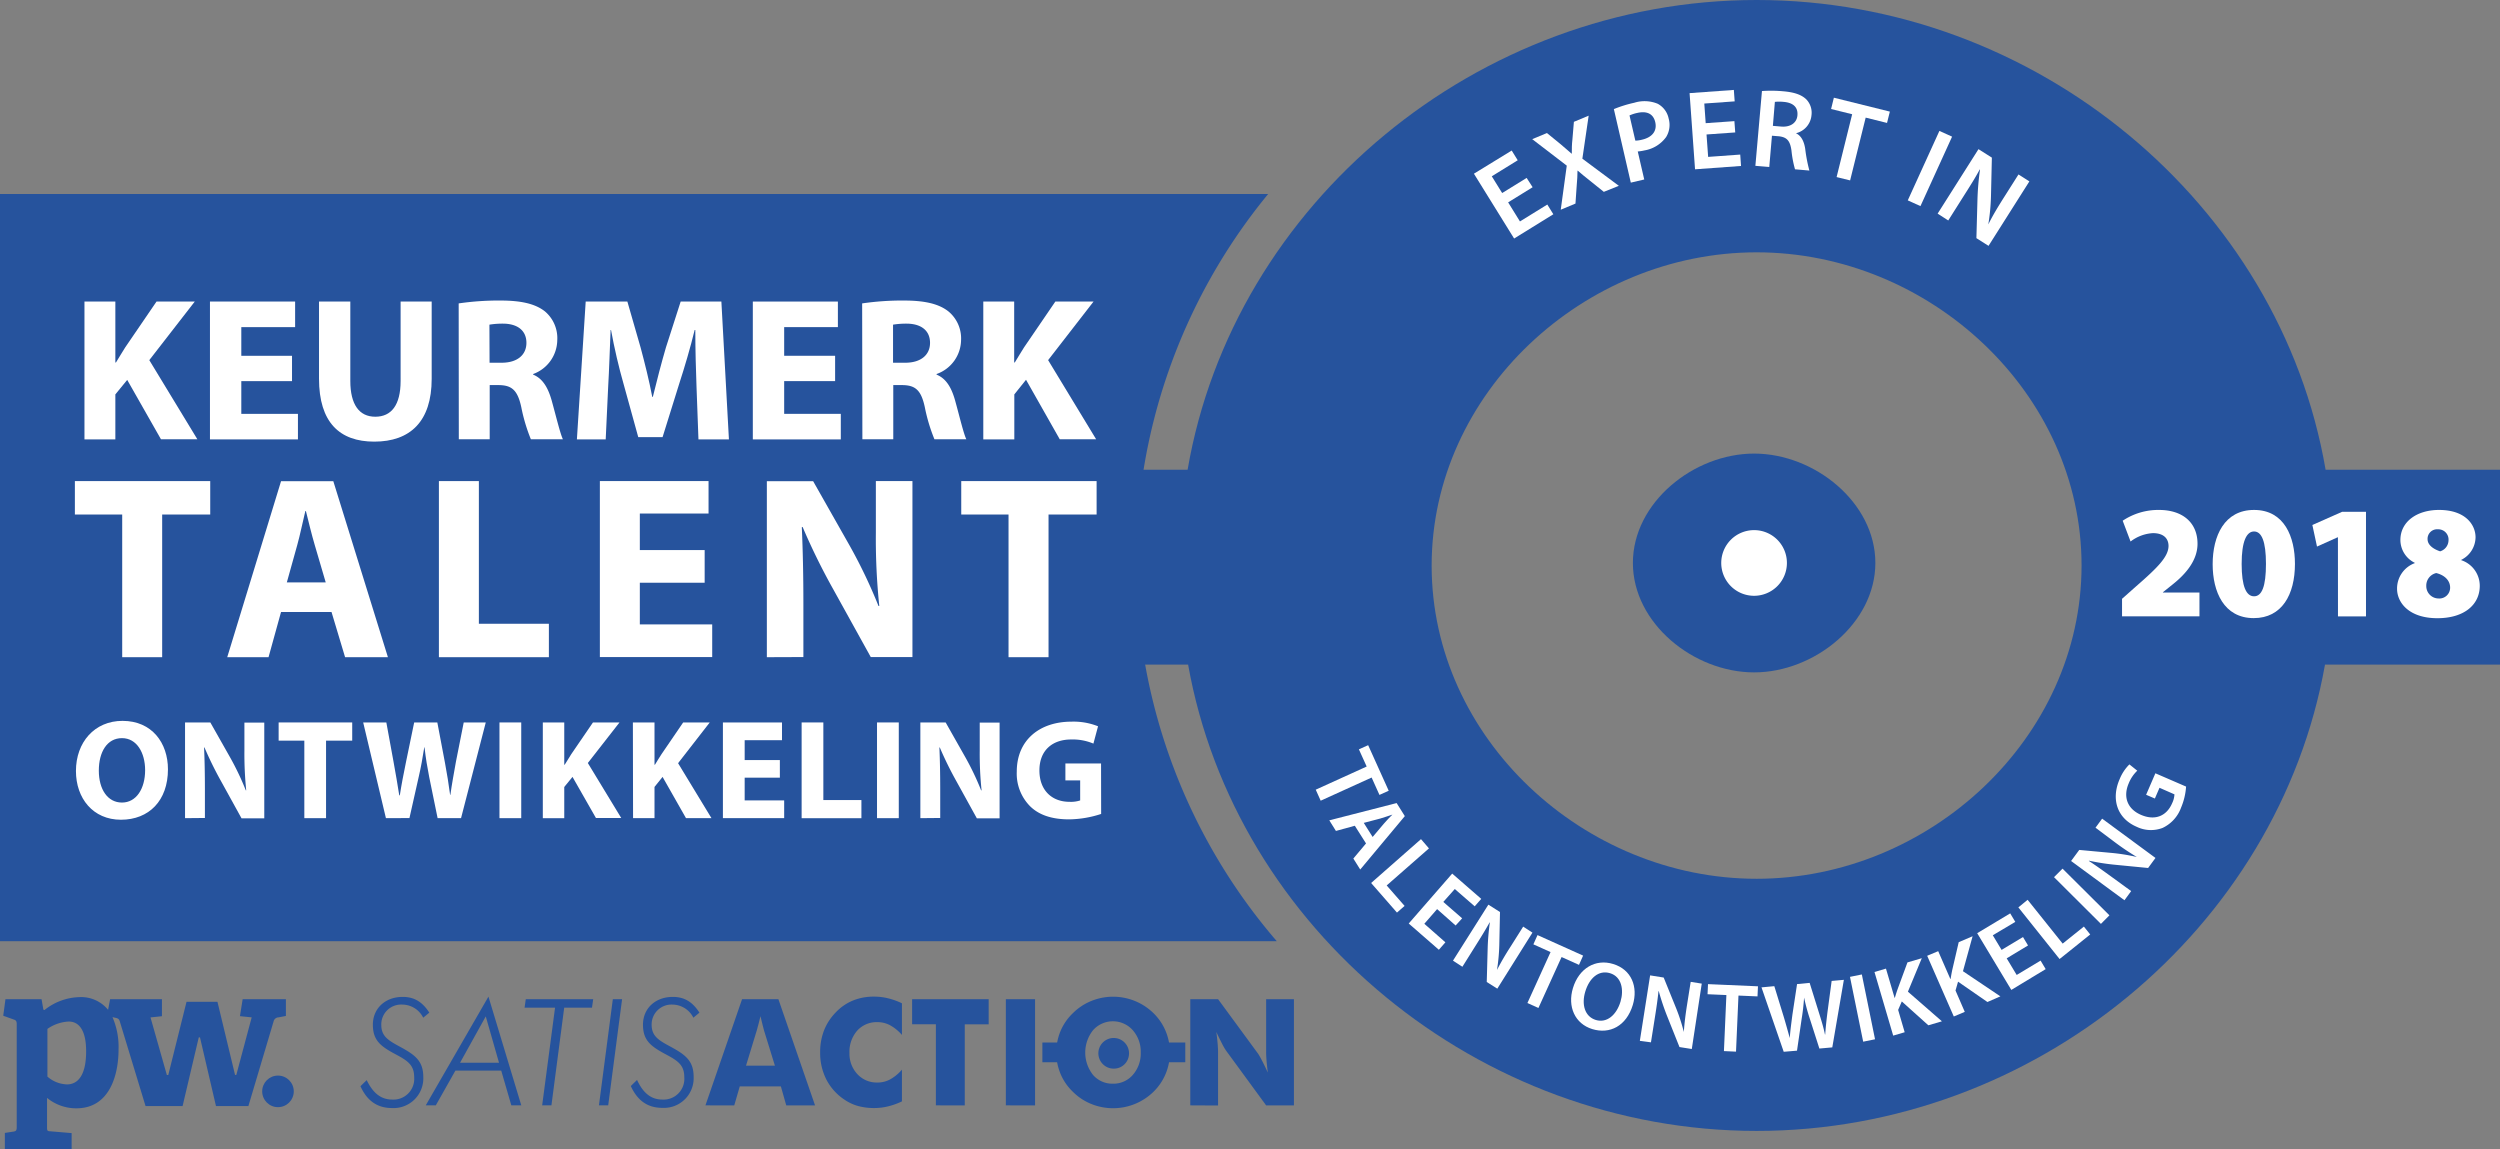 <svg id="Laag_1" data-name="Laag 1" xmlns="http://www.w3.org/2000/svg" viewBox="0 0 539.87 248.2"><rect x="0" y="0" width="539.87" height="248.2" fill="#808080" stroke="none"/><title>Keurmerk_Talentontwikkeling</title><path d="M415.64,126.8c0,13-13.14,23.63-26.18,23.63s-26.18-10.58-26.18-23.63,13.13-23.62,26.18-23.62S415.64,113.75,415.64,126.8Z" transform="translate(-10.66 -5.23)" style="fill:#26539d"/><path d="M390,59.72c-37.29,0-70.18,30.33-70.18,67.62S352.71,195,390,195s70.17-30.33,70.17-67.62S427.28,59.72,390,59.72Z" transform="translate(-10.66 -5.23)" style="fill:none"/><path d="M550.54,106.67H512.87C503,49.15,450.28,5.23,390,5.23S277,49.15,267.12,106.67H230.23v42.08h37C277.4,205.9,330,249.45,390,249.45s112.59-43.55,122.74-100.7h37.8ZM390,195c-37.29,0-70.18-30.33-70.18-67.62S352.71,59.72,390,59.72s70.17,30.33,70.17,67.62S427.28,195,390,195Z" transform="translate(-10.66 -5.23)" style="fill:#26539d"/><path d="M396.54,126.8a7.09,7.09,0,1,1-7.08-7.09A7.08,7.08,0,0,1,396.54,126.8Z" transform="translate(-10.66 -5.23)" style="fill:#fff"/><path d="M284.52,47.12H10.66V208.48H286.38a125.27,125.27,0,0,1-1.86-161.36Z" transform="translate(-10.66 -5.23)" style="fill:#26539d"/><path d="M251.16,236a3.31,3.31,0,1,1,3.31-3.31A3.27,3.27,0,0,1,251.16,236Z" transform="translate(-10.66 -5.23)" style="fill:#26539d"/><path d="M95.38,242.68a4.48,4.48,0,0,0,4.72-4.84c0-2.54-1.32-3.5-3.85-4.85-3.31-1.76-5.07-3-5.07-6.48s2.63-6,6.45-6c2.47,0,4.23,1.06,5.74,3.4L102.05,225a5.07,5.07,0,0,0-4.45-2.83A4.29,4.29,0,0,0,93,226.55c0,2.47,1.51,3.36,4.07,4.74,3.21,1.74,5,3.05,5,6.52a6.42,6.42,0,0,1-6.77,6.7c-3.14,0-5.36-1.54-6.8-4.71l1.35-1.32C91.21,241.3,92.94,242.68,95.38,242.68Z" transform="translate(-10.66 -5.23)" style="fill:#26539d"/><path d="M116.14,220.45l7.09,23.48h-2.15l-2.18-7.5H109l-4.23,7.5H102.6Zm-.58,4.27-5.55,10h8.41Z" transform="translate(-10.66 -5.23)" style="fill:#26539d"/><path d="M130.52,222.83h-6.58l.26-1.83h14.56l-.26,1.83h-6l-2.76,21.1h-2Z" transform="translate(-10.66 -5.23)" style="fill:#26539d"/><path d="M143,221h2l-3,22.93h-2Z" transform="translate(-10.66 -5.23)" style="fill:#26539d"/><path d="M153.72,242.68a4.48,4.48,0,0,0,4.71-4.84c0-2.54-1.31-3.5-3.85-4.85-3.3-1.76-5.07-3-5.07-6.48s2.63-6,6.45-6c2.47,0,4.24,1.06,5.74,3.4L160.39,225a5.09,5.09,0,0,0-4.46-2.83,4.29,4.29,0,0,0-4.55,4.34c0,2.47,1.5,3.36,4.07,4.74,3.21,1.74,5,3.05,5,6.52a6.42,6.42,0,0,1-6.77,6.7c-3.14,0-5.35-1.54-6.8-4.71l1.35-1.32C149.55,241.3,151.28,242.68,153.72,242.68Z" transform="translate(-10.66 -5.23)" style="fill:#26539d"/><path d="M163,243.93,170.91,221h7.84l7.92,22.94h-6.22l-1.16-4.1h-8.88l-1.19,4.1Zm8.76-8.57H178l-2.34-7.57c-.07-.23-.17-.6-.29-1.11s-.29-1.17-.49-2c-.14.56-.27,1.1-.4,1.61s-.26,1-.4,1.47Z" transform="translate(-10.66 -5.23)" style="fill:#26539d"/><path d="M205.43,221.89v6.83a9.39,9.39,0,0,0-2.56-2.09,5.75,5.75,0,0,0-2.74-.67,5.63,5.63,0,0,0-4.36,1.84,6.9,6.9,0,0,0-1.67,4.81,6.45,6.45,0,0,0,1.7,4.57,5.69,5.69,0,0,0,4.33,1.82,5.75,5.75,0,0,0,2.74-.67,9.31,9.31,0,0,0,2.56-2.11v6.85a14.94,14.94,0,0,1-3,1.08,12.46,12.46,0,0,1-3,.36,13.13,13.13,0,0,1-3.47-.44,9.87,9.87,0,0,1-2.92-1.36,11.55,11.55,0,0,1-3.92-4.34,12.65,12.65,0,0,1-1.35-5.89,12.89,12.89,0,0,1,.86-4.79,11.78,11.78,0,0,1,2.58-3.91,10.71,10.71,0,0,1,3.67-2.5,11.86,11.86,0,0,1,4.55-.83,12.46,12.46,0,0,1,3,.36A14.94,14.94,0,0,1,205.43,221.89Z" transform="translate(-10.66 -5.23)" style="fill:#26539d"/><path d="M212.76,243.93V226.42h-5.13V221h16.53v5.43H219v17.51Z" transform="translate(-10.66 -5.23)" style="fill:#26539d"/><path d="M227.87,243.93V221h6.31v22.94Z" transform="translate(-10.66 -5.23)" style="fill:#26539d"/><path d="M263.28,232.51a11.7,11.7,0,0,1-3.55,8.51,12.5,12.5,0,0,1-13.41,2.61,11.83,11.83,0,0,1-3.95-2.61,11.44,11.44,0,0,1-2.69-3.89,12.09,12.09,0,0,1,0-9.25,11.49,11.49,0,0,1,2.69-3.88,12,12,0,0,1,3.95-2.61A12.48,12.48,0,0,1,259.73,224a11.7,11.7,0,0,1,3.55,8.51ZM251,239.25a5.52,5.52,0,0,0,4.3-1.91,7,7,0,0,0,1.7-4.83,7,7,0,0,0-1.72-4.81,5.74,5.74,0,0,0-8.58,0,7.77,7.77,0,0,0,0,9.66A5.5,5.5,0,0,0,251,239.25Z" transform="translate(-10.66 -5.23)" style="fill:#26539d"/><path d="M267.7,243.93V221h6l8.66,11.8a16.35,16.35,0,0,1,.82,1.45c.38.73.8,1.59,1.26,2.6-.12-1-.21-1.8-.27-2.54s-.09-1.4-.09-2V221h6v22.94h-6l-8.66-11.84a12.2,12.2,0,0,1-.84-1.45c-.38-.73-.8-1.58-1.25-2.56.13,1,.22,1.81.28,2.55s.09,1.4.09,2v11.32Z" transform="translate(-10.66 -5.23)" style="fill:#26539d"/><rect x="225.1" y="225.13" width="5.61" height="4.26" style="fill:#26539d"/><rect x="249.9" y="225.13" width="6.06" height="4.26" style="fill:#26539d"/><path d="M63.06,221l-.58,3.67,2.53.26-3.32,12.43h-.27l-3.8-15.79H50.94L47,237.37h-.31l-3.53-12.43,2.47-.26V221H34.44L34,223.3a7.5,7.5,0,0,0-6.23-2.74,12.54,12.54,0,0,0-7.51,2.79l-.23-.09L19.63,221H11.84l-.48,3.58,2.34.84c.44.13.57.44.57.93v22.33c0,.67-.17.85-.79.93l-1.77.27v3.54H26.13v-3.5l-4.6-.39c-.67,0-.71-.18-.71-.89v-6.32a9.93,9.93,0,0,0,6.33,2.25c7.29,0,9.11-7.39,9.11-12.69a16.14,16.14,0,0,0-1.31-7l.64.14c.53.13.75.22.93.75l5.57,18.31h8l3.49-14.82h.27l3.45,14.82h7l5.44-18.27a1.11,1.11,0,0,1,1.07-.88l1.59-.31V221Zm-38,18.4a6.69,6.69,0,0,1-4.16-1.68V227.42a8.73,8.73,0,0,1,4.6-1.59c2.21,0,3.76,1.86,3.76,6.41C29.27,236.58,28,239.41,25.07,239.41Z" transform="translate(-10.66 -5.23)" style="fill:#26539d"/><circle cx="60.03" cy="235.68" r="3.41" style="fill:#26539d"/><path d="M468.91,138.33v-3.79L472,131.8c4.59-4,6.92-6.33,6.95-8.66,0-1.63-1.07-2.78-3.37-2.78a8.74,8.74,0,0,0-4.83,1.81l-1.7-4.49a13.82,13.82,0,0,1,7.82-2.33c5.25,0,8.34,2.85,8.34,7.3,0,3.62-2.57,6.54-5.25,8.69l-2.22,1.78v.07h7.89v5.14Z" transform="translate(-10.66 -5.23)" style="fill:#fff"/><path d="M506.25,127c0,6.64-2.82,11.71-8.9,11.71-6.47,0-8.87-5.73-8.87-11.64,0-6.12,2.54-11.72,8.94-11.72C504,115.35,506.25,121.23,506.25,127Zm-11.51,0c0,4.9,1,7,2.68,7s2.57-2.12,2.57-7-.94-7-2.57-7S494.74,122.13,494.74,127Z" transform="translate(-10.66 -5.23)" style="fill:#fff"/><path d="M515.53,121.26h-.07l-4.45,2-1-4.66,6.43-2.85h5.15v22.59h-6.05Z" transform="translate(-10.66 -5.23)" style="fill:#fff"/><path d="M532.11,126.76a5.51,5.51,0,0,1-3.09-4.91c0-4,3.61-6.5,8.34-6.5,5.7,0,7.89,3.2,7.89,5.91a5.52,5.52,0,0,1-3.09,4.87v.07a5.83,5.83,0,0,1,4,5.53c0,4.17-3.47,7-9.14,7-6.19,0-8.72-3.4-8.72-6.36a5.84,5.84,0,0,1,3.82-5.53Zm7.65,5.38c0-1.63-1.29-2.74-3-3.16a2.77,2.77,0,0,0-2.15,2.78,2.67,2.67,0,0,0,2.64,2.71A2.33,2.33,0,0,0,539.76,132.14Zm-4.87-10.46c0,1.22,1.22,2.12,2.71,2.61a2.52,2.52,0,0,0,1.81-2.33,2.22,2.22,0,0,0-2.29-2.43A2.06,2.06,0,0,0,534.89,121.68Z" transform="translate(-10.66 -5.23)" style="fill:#fff"/><path d="M28.9,70.35h6.67V83.51h.13c.66-1.14,1.37-2.2,2-3.26l6.76-9.9h8.26L42.9,83l10.38,17.09H45.42L38.13,87.27,35.57,90.4v9.72H28.9Z" transform="translate(-10.66 -5.23)" style="fill:#fff"/><path d="M73.72,87.53H62.77V94.6H75v5.52H56V70.35H74.39v5.52H62.77v6.19H73.72Z" transform="translate(-10.66 -5.23)" style="fill:#fff"/><path d="M86.31,70.35V87.49c0,5.12,1.94,7.73,5.39,7.73s5.47-2.48,5.47-7.73V70.35h6.71v16.7c0,9.18-4.63,13.55-12.4,13.55C84,100.6,79.55,96.45,79.55,87V70.35Z" transform="translate(-10.66 -5.23)" style="fill:#fff"/><path d="M109.71,70.75a59.65,59.65,0,0,1,9-.62c4.41,0,7.5.67,9.62,2.34A7.56,7.56,0,0,1,131,78.7,7.9,7.9,0,0,1,125.79,86v.13c2.07.84,3.22,2.83,4,5.57.93,3.35,1.86,7.24,2.43,8.39H125.3a37.66,37.66,0,0,1-2.07-6.94c-.8-3.7-2.08-4.72-4.82-4.76h-2v11.7h-6.67Zm6.67,12.81H119c3.36,0,5.34-1.68,5.34-4.29s-1.85-4.1-4.94-4.15a17.71,17.71,0,0,0-3.05.22Z" transform="translate(-10.66 -5.23)" style="fill:#fff"/><path d="M161.07,88.72c-.13-3.57-.26-7.9-.26-12.23h-.14c-.92,3.8-2.16,8-3.31,11.53l-3.62,11.61h-5.25l-3.18-11.52c-1-3.49-2-7.73-2.7-11.62h-.09c-.17,4-.31,8.61-.53,12.32l-.53,11.31h-6.22l1.9-29.77h9L149,80.29c.92,3.44,1.85,7.15,2.51,10.64h.13c.84-3.44,1.86-7.37,2.83-10.68l3.18-9.9h8.79l1.63,29.77h-6.58Z" transform="translate(-10.66 -5.23)" style="fill:#fff"/><path d="M191,87.53H180V94.6h12.23v5.52h-19V70.35h18.37v5.52H180v6.19H191Z" transform="translate(-10.66 -5.23)" style="fill:#fff"/><path d="M196.84,70.75a59.55,59.55,0,0,1,9-.62c4.41,0,7.5.67,9.62,2.34a7.56,7.56,0,0,1,2.74,6.23A7.89,7.89,0,0,1,212.91,86v.13c2.08.84,3.23,2.83,4,5.57.93,3.35,1.85,7.24,2.43,8.39h-6.89a37.36,37.36,0,0,1-2.08-6.94c-.79-3.7-2.07-4.72-4.81-4.76h-2v11.7h-6.67Zm6.67,12.81h2.65c3.35,0,5.34-1.68,5.34-4.29s-1.85-4.1-4.94-4.15a17.71,17.71,0,0,0-3.05.22Z" transform="translate(-10.66 -5.23)" style="fill:#fff"/><path d="M223,70.35h6.67V83.51h.13c.66-1.14,1.37-2.2,2-3.26l6.76-9.9h8.25L237,83l10.37,17.09h-7.86l-7.28-12.85L229.7,90.4v9.72H223Z" transform="translate(-10.66 -5.23)" style="fill:#fff"/><path d="M37.05,116.34H26.83v-7.22H56.06v7.22H45.68v30.81H37.05Z" transform="translate(-10.66 -5.23)" style="fill:#fff"/><path d="M71.35,137.39l-2.7,9.76H59.73l11.62-38H82.64l11.79,38H85.18l-2.93-9.76ZM81,131l-2.37-8.07c-.67-2.26-1.35-5.08-1.91-7.34H76.6c-.56,2.26-1.13,5.14-1.75,7.34L72.6,131Z" transform="translate(-10.66 -5.23)" style="fill:#fff"/><path d="M105.44,109.12h8.63v30.81h15.12v7.22H105.44Z" transform="translate(-10.66 -5.23)" style="fill:#fff"/><path d="M162.83,131.07h-14v9h15.63v7.05H140.2v-38h23.47v7H148.83v7.9h14Z" transform="translate(-10.66 -5.23)" style="fill:#fff"/><path d="M176.26,147.15v-38h10l7.9,13.94a110.3,110.3,0,0,1,6.21,13h.17a139.78,139.78,0,0,1-.74-15.86V109.12h7.9v38h-9l-8.12-14.67a139.5,139.5,0,0,1-6.6-13.43l-.17.06c.22,5,.34,10.38.34,16.58v11.46Z" transform="translate(-10.66 -5.23)" style="fill:#fff"/><path d="M228.45,116.34H218.24v-7.22h29.23v7.22H237.09v30.81h-8.64Z" transform="translate(-10.66 -5.23)" style="fill:#fff"/><path d="M46.93,171.36c0,6.78-4.11,10.89-10.15,10.89s-9.72-4.63-9.72-10.52c0-6.2,4-10.83,10.06-10.83C43.47,160.9,46.93,165.66,46.93,171.36ZM32,171.64c0,4.05,1.9,6.9,5,6.9s5-3,5-7c0-3.72-1.78-6.91-5-6.91S32,167.62,32,171.64Z" transform="translate(-10.66 -5.23)" style="fill:#fff"/><path d="M50.62,181.91V161.24h5.46l4.29,7.58a58.84,58.84,0,0,1,3.37,7.08h.09a78.42,78.42,0,0,1-.39-8.62v-6h4.29v20.67H62.82l-4.41-8a76.09,76.09,0,0,1-3.59-7.3l-.09,0c.12,2.73.18,5.64.18,9v6.22Z" transform="translate(-10.66 -5.23)" style="fill:#fff"/><path d="M76.38,165.17H70.83v-3.93H86.72v3.93H81.07v16.74H76.38Z" transform="translate(-10.66 -5.23)" style="fill:#fff"/><path d="M94,181.91l-4.91-20.67h5l1.56,8.53c.46,2.45.89,5.12,1.23,7.21H97c.34-2.24.83-4.73,1.35-7.27l1.75-8.47h5l1.65,8.71c.46,2.42.8,4.63,1.11,6.93h.06c.31-2.3.77-4.72,1.2-7.17l1.68-8.47h4.76l-5.34,20.67h-5.06L103.34,173c-.4-2.09-.74-4-1-6.38h-.06c-.37,2.33-.71,4.29-1.2,6.38l-2,8.89Z" transform="translate(-10.66 -5.23)" style="fill:#fff"/><path d="M123.22,161.24v20.67h-4.7V161.24Z" transform="translate(-10.66 -5.23)" style="fill:#fff"/><path d="M127.88,161.24h4.63v9.14h.09c.46-.8,1-1.53,1.41-2.27l4.7-6.87h5.73L137.6,170l7.21,11.87h-5.46L134.29,173l-1.78,2.18v6.74h-4.63Z" transform="translate(-10.66 -5.23)" style="fill:#fff"/><path d="M147.33,161.24H152v9.14h.09c.46-.8.95-1.53,1.41-2.27l4.69-6.87h5.74l-6.84,8.8,7.21,11.87H158.8L153.74,173,152,175.17v6.74h-4.63Z" transform="translate(-10.66 -5.23)" style="fill:#fff"/><path d="M179.07,173.17h-7.6v4.91H180v3.83H166.77V161.24h12.76v3.83h-8.06v4.3h7.6Z" transform="translate(-10.66 -5.23)" style="fill:#fff"/><path d="M183.77,161.24h4.69V178h8.22v3.92H183.77Z" transform="translate(-10.66 -5.23)" style="fill:#fff"/><path d="M204.75,161.24v20.67h-4.7V161.24Z" transform="translate(-10.66 -5.23)" style="fill:#fff"/><path d="M209.41,181.91V161.24h5.46l4.29,7.58a58.84,58.84,0,0,1,3.37,7.08h.1a75.94,75.94,0,0,1-.4-8.62v-6h4.29v20.67h-4.91l-4.41-8a76.09,76.09,0,0,1-3.59-7.3l-.09,0c.12,2.73.18,5.64.18,9v6.22Z" transform="translate(-10.66 -5.23)" style="fill:#fff"/><path d="M248.45,181a23.12,23.12,0,0,1-6.9,1.17c-3.77,0-6.5-.95-8.4-2.79a10,10,0,0,1-2.92-7.52c0-6.87,5-10.79,11.81-10.79a14.27,14.27,0,0,1,5.74,1l-1,3.74a11.51,11.51,0,0,0-4.82-.89c-3.89,0-6.84,2.21-6.84,6.69,0,4.26,2.67,6.77,6.5,6.77a6.33,6.33,0,0,0,2.3-.3v-4.33h-3.19v-3.65h7.7Z" transform="translate(-10.66 -5.23)" style="fill:#fff"/><path d="M341.63,45.66l-5.29,3.27,2.55,4.12,5.91-3.65,1.3,2.1-8.47,5.24-8.68-14,8.16-5,1.3,2.1-5.6,3.46,2.24,3.62,5.29-3.27Z" transform="translate(-10.66 -5.23)" style="fill:#fff"/><path d="M357,46.66l-2.91-2.34c-1.14-.9-1.91-1.53-2.71-2.23l-.06,0c0,1-.07,2-.19,3.45l-.25,3.65-3.18,1.33L349,41l-7.46-5.72,3.18-1.32,3,2.45c.89.74,1.56,1.34,2.32,2h.05c0-1.12,0-1.93.13-3.05l.32-3.82,3.19-1.33-1.36,9.29,7.88,5.86Z" transform="translate(-10.66 -5.23)" style="fill:#fff"/><path d="M359.17,28.79a26.36,26.36,0,0,1,4.4-1.37,7.46,7.46,0,0,1,5.05.21A4.66,4.66,0,0,1,371,30.82a5,5,0,0,1-.54,4,7.27,7.27,0,0,1-4.67,2.89,9.6,9.6,0,0,1-1.46.23l1.4,6.05-2.9.68Zm4.64,6.81a6.12,6.12,0,0,0,1.46-.21c2.19-.51,3.27-1.89,2.84-3.77s-1.88-2.46-3.9-2a7.9,7.9,0,0,0-1.66.54Z" transform="translate(-10.66 -5.23)" style="fill:#fff"/><path d="M385.38,33.83l-6.2.44.35,4.84,6.93-.5.17,2.46-9.93.72-1.18-16.45,9.56-.69.18,2.47-6.56.47.3,4.24,6.2-.44Z" transform="translate(-10.66 -5.23)" style="fill:#fff"/><path d="M391.15,24.89a28.37,28.37,0,0,1,4.57.05c2.36.2,3.94.72,5,1.74a4.16,4.16,0,0,1,1.13,3.41A4.39,4.39,0,0,1,398.49,34V34c1.14.54,1.75,1.74,2,3.36a33.37,33.37,0,0,0,.9,4.7l-3.1-.27a22.87,22.87,0,0,1-.76-4c-.29-2.18-1-2.93-2.71-3.13l-1.51-.12-.58,6.75-3-.25Zm2.36,7.52,1.78.15c2,.17,3.39-.79,3.52-2.42.16-1.81-1-2.75-3-2.91a8.61,8.61,0,0,0-1.87,0Z" transform="translate(-10.66 -5.23)" style="fill:#fff"/><path d="M410.63,29.9l-4.55-1.13.6-2.44,12.09,3-.61,2.45-4.61-1.15-3.36,13.56-2.92-.72Z" transform="translate(-10.66 -5.23)" style="fill:#fff"/><path d="M432.21,34.74l-6.83,15-2.74-1.24,6.83-15Z" transform="translate(-10.66 -5.23)" style="fill:#fff"/><path d="M429.09,51.36l8.82-13.92,2.89,1.83-.19,8.25a44.12,44.12,0,0,1-.58,6.17l0,0c1-2,2.09-3.8,3.44-5.93l3.08-4.86,2.35,1.5-8.82,13.92-2.62-1.66.23-8.42a58.32,58.32,0,0,1,.55-6.4l-.07,0c-1,1.87-2.18,3.72-3.63,6l-3.16,5Z" transform="translate(-10.66 -5.23)" style="fill:#fff"/><path d="M305.79,170.76l-1.68-3.71,2-.9,4.44,9.84-2,.9-1.69-3.75-11,5-1.07-2.38Z" transform="translate(-10.66 -5.23)" style="fill:#fff"/><path d="M303.23,183.55l-4.08,1.12-1.43-2.29,14.54-3.73,1.77,2.82L304.4,193l-1.49-2.37,2.74-3.26Zm3.85,2.42,2.39-2.83c.59-.7,1.29-1.41,1.88-2l0,0c-.81.26-1.77.61-2.62.85l-3.57.94Z" transform="translate(-10.66 -5.23)" style="fill:#fff"/><path d="M317.52,186.44l1.72,2-9.13,8,3.87,4.42-1.65,1.44-5.58-6.39Z" transform="translate(-10.66 -5.23)" style="fill:#fff"/><path d="M325,205.09,321,201.55l-2.76,3.17,4.55,4-1.41,1.61-6.51-5.67,9.39-10.78,6.27,5.46-1.41,1.61-4.3-3.74L322.34,200l4.07,3.54Z" transform="translate(-10.66 -5.23)" style="fill:#fff"/><path d="M324.43,212.68l7.64-12.09,2.51,1.59-.15,7.15a40.67,40.67,0,0,1-.5,5.36l0,0c.88-1.7,1.81-3.3,3-5.14l2.66-4.22,2,1.3L334,218.73l-2.28-1.44.2-7.3a50.43,50.43,0,0,1,.47-5.55l-.06,0c-.9,1.62-1.89,3.23-3.15,5.22L326.46,214Z" transform="translate(-10.66 -5.23)" style="fill:#fff"/><path d="M345.5,210.83l-3.71-1.67.89-2,9.85,4.43-.89,2-3.76-1.69-5,11-2.38-1.07Z" transform="translate(-10.66 -5.23)" style="fill:#fff"/><path d="M363.26,222.25c-1.4,4.59-5,6.36-8.75,5.21s-5.4-4.86-4.17-8.88c1.28-4.2,4.82-6.36,8.67-5.18C363,214.61,364.44,218.35,363.26,222.25ZM353,219.35c-.85,2.78-.12,5.41,2.27,6.14s4.46-1.08,5.33-3.94c.78-2.58.25-5.4-2.25-6.16S353.85,216.52,353,219.35Z" transform="translate(-10.66 -5.23)" style="fill:#fff"/><path d="M364.78,230,367,215.86l2.93.47,2.69,6.63a40,40,0,0,1,1.66,5.12h0c.13-1.91.36-3.74.7-5.9l.78-4.92,2.39.38L376,231.76l-2.66-.42-2.71-6.79a51.05,51.05,0,0,1-1.76-5.28h-.06c-.19,1.84-.46,3.7-.83,6l-.8,5.05Z" transform="translate(-10.66 -5.23)" style="fill:#fff"/><path d="M383.47,220.11l-4.07-.18.1-2.18,10.79.47-.1,2.18-4.11-.18-.53,12.11-2.61-.12Z" transform="translate(-10.66 -5.23)" style="fill:#fff"/><path d="M395.85,232.36l-4.8-13.91,2.77-.26,1.95,6.34c.52,1.7,1,3.48,1.39,4.87h0c.09-1.52.34-3.25.57-5.08l1-6.58,2.72-.26,2,6.42c.52,1.66,1,3.21,1.31,4.74h.05c.1-1.58.29-3.24.51-5l.88-6.58,2.64-.24-2.5,14.59-2.79.25-2.1-6.55a42.87,42.87,0,0,1-1.2-4.45h0c-.11,1.55-.26,3-.53,4.61l-1,6.85Z" transform="translate(-10.66 -5.23)" style="fill:#fff"/><path d="M412.72,215.66l2.85,14-2.56.52-2.85-14Z" transform="translate(-10.66 -5.23)" style="fill:#fff"/><path d="M415.45,215.13l2.48-.73,1.86,6.31.06,0c.17-.62.37-1.21.56-1.78l2.16-5.87,3.1-.91-3,7.23,7.34,6.4-2.93.86-5.73-5.15-.79,1.83,1.41,4.82-2.48.73Z" transform="translate(-10.66 -5.23)" style="fill:#fff"/><path d="M426.83,211.63l2.38-1,2.62,6,.06,0c.09-.64.22-1.25.33-1.83l1.42-6.11,3-1.28-2.08,7.55,8.08,5.43-2.8,1.22-6.34-4.39-.55,1.91,2,4.61-2.37,1Z" transform="translate(-10.66 -5.23)" style="fill:#fff"/><path d="M448.61,209.4,444,212.18l2.16,3.59,5.16-3.1,1.1,1.84L445,219l-7.37-12.25,7.13-4.28,1.1,1.84L441,207.2l1.9,3.16,4.62-2.78Z" transform="translate(-10.66 -5.23)" style="fill:#fff"/><path d="M446.52,201.18l2-1.64,7.57,9.46,4.58-3.68,1.37,1.71-6.62,5.3Z" transform="translate(-10.66 -5.23)" style="fill:#fff"/><path d="M456.06,192.81l10.13,10.08-1.84,1.85-10.13-10.09Z" transform="translate(-10.66 -5.23)" style="fill:#fff"/><path d="M469.43,199.64l-11.52-8.48,1.76-2.39,7.13.66a39.88,39.88,0,0,1,5.3.87l0,0c-1.64-1-3.16-2-4.92-3.33l-4-3,1.43-1.95,11.52,8.48-1.59,2.17-7.28-.71a48.88,48.88,0,0,1-5.5-.87l0,.07c1.55,1,3.08,2.11,5,3.5l4.12,3Z" transform="translate(-10.66 -5.23)" style="fill:#fff"/><path d="M482.74,175.09a14,14,0,0,1-1.08,4.54,7.76,7.76,0,0,1-4,4.39,7.07,7.07,0,0,1-5.62-.26c-4.15-1.79-5.54-5.9-3.66-10.24a9.43,9.43,0,0,1,2.12-3.22l1.7,1.36a7.77,7.77,0,0,0-1.85,2.74c-1.21,2.8-.4,5.48,2.66,6.8s5.54.22,6.71-2.5a5,5,0,0,0,.51-1.93L477,175.35l-1,2.32-1.89-.81,2-4.64Z" transform="translate(-10.66 -5.23)" style="fill:#fff"/></svg>